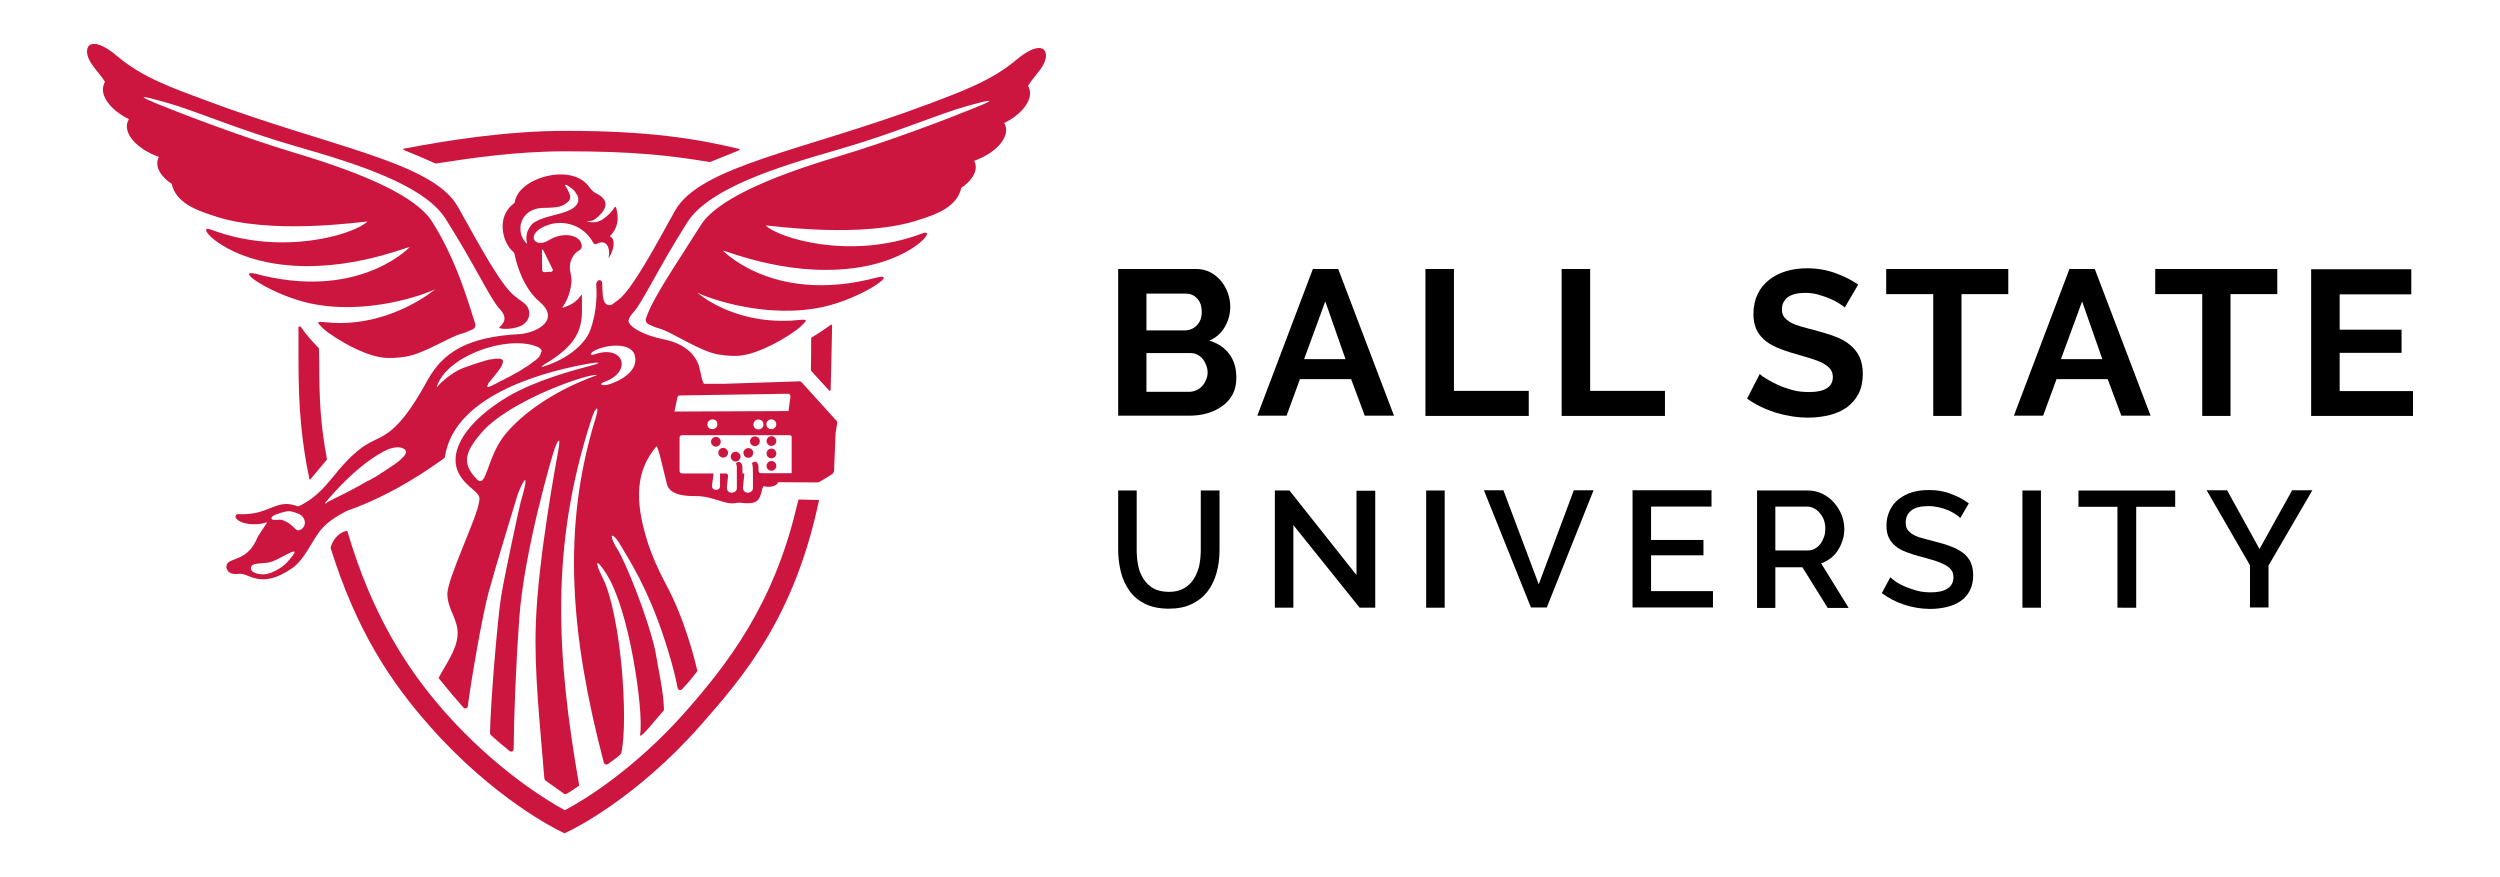 <?xml version="1.0" encoding="utf-8"?>
<!-- Generator: Adobe Illustrator 26.2.1, SVG Export Plug-In . SVG Version: 6.00 Build 0)  -->
<svg version="1.1" id="Layer_1" xmlns="http://www.w3.org/2000/svg" xmlns:xlink="http://www.w3.org/1999/xlink" x="0px" y="0px"
	 viewBox="0 0 1026 360" style="enable-background:new 0 0 1026 360;" xml:space="preserve">
<style type="text/css">
	.st0{fill:#CD163F;}
</style>
<g>
	<g>
		<path d="M479.7,242.9c2.5,0,4.6-0.5,6.3-1.5c1.7-1,3-2.3,4-3.9s1.7-3.4,2.2-5.5c0.4-2.1,0.6-4.2,0.6-6.3v-24.4h7.7v24.4
			c0,3.3-0.4,6.4-1.2,9.3c-0.8,2.9-2,5.5-3.7,7.7c-1.7,2.2-3.8,3.9-6.5,5.2c-2.6,1.3-5.8,1.9-9.5,1.9c-3.8,0-7.1-0.7-9.7-2
			c-2.6-1.3-4.8-3.1-6.4-5.4s-2.8-4.8-3.5-7.7c-0.7-2.9-1.1-5.9-1.1-9v-24.4h7.6v24.4c0,2.2,0.2,4.3,0.6,6.4
			c0.4,2.1,1.2,3.9,2.2,5.5c1,1.6,2.4,2.9,4.1,3.9C475.1,242.4,477.2,242.9,479.7,242.9z"/>
		<path d="M530.8,215.5v33.9h-7.6v-48.1h6l27.5,34.7v-34.6h7.7v48H558L530.8,215.5z"/>
		<path d="M585.3,249.4v-48.1h7.6v48.1H585.3z"/>
		<path d="M617,201.2l14.5,38.6l14.4-38.6h8.1l-19.2,48.1h-6.5l-19.3-48.1H617z"/>
		<path d="M703,242.6v6.7h-33v-48.1h32.4v6.7h-24.8v13.7h21.5v6.3h-21.5v14.7H703z"/>
		<path d="M721.1,249.4v-48.1H742c2.2,0,4.2,0.5,6,1.4c1.8,0.9,3.4,2.1,4.7,3.6c1.3,1.5,2.3,3.1,3.1,5c0.7,1.9,1.1,3.8,1.1,5.7
			c0,1.6-0.2,3.2-0.7,4.7c-0.5,1.5-1.1,2.9-1.9,4.1c-0.8,1.3-1.8,2.4-3,3.3c-1.2,0.9-2.5,1.6-3.9,2.1l11.3,18.3h-8.6l-10.4-16.7
			h-11.1v16.7H721.1z M728.6,225.9h13.3c1.1,0,2.1-0.2,2.9-0.7c0.9-0.5,1.6-1.1,2.3-2c0.6-0.8,1.1-1.8,1.5-2.9
			c0.4-1.1,0.5-2.2,0.5-3.5c0-1.2-0.2-2.4-0.6-3.5c-0.4-1.1-1-2-1.7-2.8c-0.7-0.8-1.5-1.5-2.4-1.9c-0.9-0.5-1.9-0.7-2.9-0.7h-12.9
			V225.9z"/>
		<path d="M804.5,212.6c-0.5-0.5-1.1-1-2-1.6c-0.9-0.6-1.9-1.1-3-1.6c-1.2-0.5-2.4-0.9-3.8-1.2c-1.4-0.3-2.8-0.5-4.2-0.5
			c-3.2,0-5.6,0.6-7.1,1.8c-1.5,1.2-2.3,2.8-2.3,4.9c0,1.2,0.2,2.1,0.7,2.9c0.5,0.7,1.2,1.4,2.2,2c1,0.6,2.2,1.1,3.7,1.5
			c1.5,0.4,3.2,0.9,5.2,1.4c2.4,0.6,4.6,1.2,6.6,2c2,0.7,3.6,1.6,5,2.6c1.4,1,2.4,2.3,3.2,3.8c0.7,1.5,1.1,3.4,1.1,5.5
			c0,2.4-0.5,4.5-1.4,6.3c-0.9,1.8-2.2,3.2-3.8,4.3c-1.6,1.1-3.5,1.9-5.6,2.4c-2.1,0.5-4.4,0.8-6.8,0.8c-3.7,0-7.2-0.6-10.6-1.7
			c-3.4-1.1-6.5-2.7-9.3-4.8l3.5-6.5c0.6,0.6,1.4,1.2,2.5,2c1.1,0.7,2.4,1.4,3.9,2c1.5,0.6,3.1,1.1,4.8,1.6c1.7,0.4,3.5,0.6,5.4,0.6
			c3,0,5.3-0.5,6.9-1.6c1.6-1,2.4-2.6,2.4-4.6c0-1.2-0.3-2.2-0.9-3c-0.6-0.8-1.5-1.5-2.6-2.1c-1.1-0.6-2.5-1.2-4.1-1.7
			c-1.6-0.5-3.5-1-5.6-1.6c-2.4-0.6-4.5-1.3-6.3-2c-1.8-0.7-3.3-1.5-4.4-2.5c-1.2-1-2.1-2.2-2.7-3.5c-0.6-1.3-0.9-2.9-0.9-4.8
			c0-2.3,0.5-4.4,1.4-6.3c0.9-1.8,2.1-3.4,3.7-4.6c1.6-1.2,3.4-2.2,5.5-2.8c2.1-0.6,4.4-0.9,6.9-0.9c3.3,0,6.3,0.5,9,1.6
			c2.8,1,5.2,2.3,7.3,3.9L804.5,212.6z"/>
		<path d="M830,249.4v-48.1h7.6v48.1H830z"/>
		<path d="M892.7,208h-16v41.4H869V208H853v-6.7h39.7V208z"/>
		<path d="M914,201.2l13.3,24.1l13.4-24.1h8.3l-18,30.9v17.2h-7.6V232l-17.8-30.8H914z"/>
	</g>
	<g>
		<path class="st0" d="M307.1,183.9c-1.1,0-2,0.9-2,2c0,1.1,0.9,2,2,2c1.1,0,2-0.9,2-2C309.2,184.8,308.3,183.9,307.1,183.9z"/>
		<path class="st0" d="M301.9,185.4c-1.1,0-2,0.9-2,2c0,1.1,0.9,2,2,2c1.1,0,2-0.9,2-2C303.9,186.3,303,185.4,301.9,185.4z"/>
		<path class="st0" d="M296.8,183.8c-1.1,0-2,0.9-2,2c0,1.1,0.9,2,2,2c1.1,0,2-0.9,2-2C298.8,184.8,297.9,183.8,296.8,183.8z"/>
		<path class="st0" d="M309.8,179.1c-1.1,0-2,0.9-2,2c0,1.1,0.9,2,2,2c1.1,0,2-0.9,2-2C311.9,180,311,179.1,309.8,179.1z"/>
		<path class="st0" d="M295.8,181.3c0-1.1-0.9-2-2-2c-1.1,0-2,0.9-2,2c0,1.1,0.9,2,2,2C294.8,183.3,295.8,182.4,295.8,181.3z"/>
		<path class="st0" d="M316.6,184.1c-1.1,0-2,0.9-2,2c0,1.1,0.9,2,2,2c1.1,0,2-0.9,2-2C318.6,185,317.7,184.1,316.6,184.1z"/>
		<path class="st0" d="M316.6,179c-1.1,0-2,0.9-2,2c0,1.1,0.9,2,2,2c1.1,0,2-0.9,2-2C318.6,179.9,317.7,179,316.6,179z"/>
		<path class="st0" d="M316.6,189.2c-1.1,0-2,0.9-2,2c0,1.1,0.9,2,2,2c1.1,0,2-0.9,2-2C318.6,190.1,317.7,189.2,316.6,189.2z"/>
		<path class="st0" d="M130.9,143.2c0-0.2-0.1-0.3-0.2-0.5c-2.5-2.5-5.2-5.5-7.1-8.4c-0.1-0.2-0.3-0.3-0.6-0.3c-0.2,0-0.3,0-0.5,0
			l0,14.1c0,19,1.2,32.9,4.5,48.6c0,0.1,0.2,0.2,0.3,0.1l6.9-8.2c0,0,0-0.1,0-0.1c-2.6-13.8-3.2-24-3.2-40.4L130.9,143.2z"/>
		<path class="st0" d="M333,152.3l7.3,8c0.2,0.2,0.6,0.1,0.6-0.2c0.2-5.4,0.5-23,0.6-26.5c0-0.3-0.3-0.4-0.5-0.3
			c-1.6,1.1-6.5,4.5-7.8,5.1c-0.2,0.1-0.3,0.2-0.3,0.4c0,1.8,0,10.2-0.1,13.3C332.9,152.2,332.9,152.2,333,152.3z"/>
		<path class="st0" d="M335.8,205.2l-7.9-0.2c-0.1,0-0.2,0.1-0.2,0.1c-0.2,0.6-0.7,2.5-0.7,2.6c-9.5,40.7-28.8,65.2-45.5,84.2
			c-21.3,24.2-42.8,37-49.5,40.5c-0.1,0.1-0.3,0.1-0.4,0c-6.6-3.6-28.1-16.4-49.4-40.6c-15-17.1-29.5-39.3-39.6-73.7
			c0-0.1-0.1-0.2-0.3-0.2c-0.6,0.1-2.2,0.4-3.9,2.1c-1.8,1.8-2.6,4.1-2.7,4.7c0,0.1,0,0.2,0,0.2c10.7,34.4,25,55.3,40.3,72.7
			c26.5,30.2,52.8,43,53.9,43.5l1.6,0.8c0.1,0.1,0.3,0.1,0.4,0l1.6-0.8c1.1-0.5,27.4-13.2,54-43.4c18.1-20.5,38.6-44.8,48.6-92.3
			C336.3,205.2,336,205,335.8,205.2z"/>
		<path class="st0" d="M165.6,61.5c4.4,1.8,8.7,3.6,13.1,5.6c0.1,0,0.1,0,0.2,0c14.4-2.2,32.8-5,53.2-5c28.5,0,42.8,1.7,59.1,4.4
			c0.1,0,0.1,0,0.2,0l11.9-4.8c0.3-0.1,0.3-0.5,0-0.6c-17.5-4.2-37.1-7.4-71.1-7.4c-24.8,0-49.6,4.1-66.4,7.3
			C165.4,61,165.4,61.4,165.6,61.5z"/>
		<path class="st0" d="M168.2,101.4c-1.7,1.7-22.7,21.9-63.5,10.9c-8.7-1.8,7,8.7,22.1,12.1c23.3,5.2,47.2-3.4,51.8-5.7
			c0,0-17.5,15-41.9,13.8c-7.2-0.6-7.3-0.9-4.1,2.3c2.1,2,7.8,5.6,11.6,7.5c10.5,5.2,15,5.1,22.1,4.1c7.6-1.1,18.5-8.4,23.3-9.5
			c1.1-0.2,3.9-1.6,4.3-1.7c1-0.4,1.4-1.4,1.1-2.4c-2.7-8.3-7.4-25.6-17.7-41.9c-6.3-10-26.9-19.4-56.1-28.1
			C99,56.1,75.6,47.1,65,42.8c-10-4.1-6.6-3.5,2.6-0.9c13.6,3.8,29.3,11.1,54.4,18.3c23.3,6.7,51.9,15.5,60.8,29.5
			c11.6,18.2,18.5,33.1,22.1,36.9c3.6,3.8,2,5.9,0,7.8c-0.5,0.5,4.2,1.2,8.5-0.5c1.6-0.6,3.8-2.5,3.8-5c0-4.1-2.7-4.6-5.3-6.9
			c-5.7-3.8-14.3-19.8-23.9-37c-10.4-18.7-52.8-24.6-104.6-44.2c-11.8-4.4-25.1-9-35.2-17.7c-11.8-10-15.1-3.3-10.5,3.3
			c2,2.9,3.6,4.3,5.4,7.2c-0.2,0.3-0.4,0.7-0.5,1.1c-1.7,4.6,2.8,10.5,10.3,14.2c-0.2,0.4-0.4,0.9-0.6,1.3
			c-1.5,5,4.2,11.1,12.9,14.2c-0.2,0.4-0.4,0.9-0.5,1.3c-0.8,3.4,1.6,7,5.8,9.8c1.6,7.6,10.1,10.8,16.7,12.9
			c23.4,8.3,61.8,2.5,63.6,2.5c-5.2,5.2-34.9,14.4-64,3.4c-6.8-2.7,2.3,9.2,22.7,13.3C138.5,113.5,166.4,101.4,168.2,101.4z"/>
		<path class="st0" d="M416.8,24.8c-10.2,8.6-23.5,13.2-35.2,17.7C329.6,62,287.2,68,276.9,86.7c-8.7,15.7-16.6,30.3-22.3,35.7
			c0,0,0,0,0-0.1c-0.6,0.6-1.2,1.1-1.7,1.4c-0.7,0.6-1.4,1-2,1.5c0,0,0,0,0-0.1c-0.4,0.1-0.9,0.2-1.2,0.1c-2.6-0.6-2.3-4.4-2.6-9.3
			c-0.1-0.9-1.3-1.3-1.9-0.5c-0.1,0.1-0.2,0.2-0.2,0.3c-0.2,0.3-0.4,0.7-0.3,1.1c0.2,2.2,0.6,10.4-2.5,18.8
			c-2.2,5.9-9.7,11.8-18.5,14.6c-1.9,0.8-1.6,0.1,0.1-0.9c17.2-10.1,14.9-18.5,15-28c0,0,0.1-0.5-0.3-0.2c-1.2,1.7-2.8,3.7-7.3,5.1
			c-0.2,0.1-0.5,0-0.2-0.4c0.9-1.2,2.9-4.3,3.5-9.7c0.4-3.5-1.6-5.7,0-9.6c2.1-4.8,4.6-2.9,4.2-6.1c-0.6-3.8-7.3-5.6-13.5-1.8
			c-6.2,3.8-10.1-3.1,0.1-6.4c5.8-1.9,14.2-0.1,18.2,7.5c0.3,0.5,0.9,0.7,1.4,0.4c3.5-2,5.9,0.9,4.8,6v0c2.2-3.3,3.2-8,0.6-9.1v0
			c3.1-3.3,3.9-6.8,2.6-11.7c-0.1-0.5-0.6-0.4-0.8-0.1c-0.8,1.6-3.1,3.7-4.2,4.4c-3,2.5-6.4,1.4-6.6,1.3c0,0,0,0,0,0
			c0,0-0.1,0-0.1,0c-0.2,0-0.3-0.2-0.1-0.2c1.1,0.1,2.3-0.1,3.2-0.8c4.5-3.5,6.2-7.4,1-10.2c-1.8-1-1.8-0.8-4-3.6
			c-7.3-9.1-28.4-3.2-30,6.7c0,0.3-0.2,0.5-0.4,0.7c-7.6,5.6-4.5,16.5-0.2,19.9c0.2,0.2,0.3,0.4,0.4,0.6c1,5.1,3.9,14.4,10.3,19.8
			c8.5,7.2-0.3,12.5-7.8,13.3c0,0-0.1,0-0.1,0c-21.4,1.1-31.5,7.3-37.9,18.7c0,0,0,0,0,0c-15,27.4-19.5,21.3-28.9,29.3
			c-0.9,0.8-1.7,1.5-2.5,2.2c-0.2,0.2-0.4,0.4-0.6,0.6c-0.7,0.7-1.4,1.4-2.1,2.2c0,0,0,0.1-0.1,0.1c-0.7,0.7-1.3,1.4-1.9,2.1
			c-0.2,0.2-0.3,0.4-0.5,0.6c-4.9,5.8-8.5,11.1-16.3,14.8c-0.3,0.1-0.6,0.1-0.8,0c-8.9-3.3-11.2,4-24.2,3.3c-0.8,0-1.4,0.9-0.9,1.6
			c2.1,3,8.9,2.8,11.1,2.2c2.8-0.8,2-1.1-2,5.3c0,0-0.9,1.9-0.9,1.9c-4.3,8.9-11.8,6.6-12.1,10.4c-0.1,0.7,0.4,3.8,5.2,3.1
			c4.1-0.5,8.7,6.7,21.8-2.3c5-3.5,7.9-10.7,11.2-15c2.5-3.4,6.4-6,10.8-8.3c0,0,0.1,0,0.1-0.1c20.1-7,35.8-18.6,39.7-21.3
			c0.7-0.5,0.9-0.8,0.9-1c3.9-26.5,44.3-35.7,59.3-38.3c3.3-0.6,5.5-0.5,1.6,0.6c-7.7,2-23.8,6.3-35.1,13
			c-16.5,9.8-24.9,22.2-20.1,31.5c3.3,6.3,9.3,7.5,8.4,11.2c-0.6,6.5-13.3,32.1-13.1,38.5c0.2,6.4,4.5,10.2,4.2,16.5
			c-0.3,6.3-5.2,12.6-7.8,17.8v0c3.7,4.6,6.8,8.3,10.2,12.1c0.6,0.7,1.7,0.3,1.8-0.6c1.3-10.5,6-37.5,8.6-47
			c3-11,10.5-35.3,11.1-37.4c1.3-5.3,6.9-16.1,2,0.6c-0.6,2.2-6.3,28.5-8,38.5c-1.6,9.9-4.5,45.7-4.6,56.4c0,0.3,0.1,0.5,0.3,0.7
			c2.3,2.2,5.3,4.6,7.7,6.6c0.7,0.6,1.7,0.1,1.7-0.8c0.1-13.9,1-35.6,2.3-53.6c2-27.9,13.7-67.5,14.6-69.9c1.2-3.2,2.6-5.4,1.4,1.1
			c-0.4,2.3-8.3,43.9-9.2,71.1c-0.7,19.3,1.6,39.7,3.5,63.4c0,0.3,0.2,0.6,0.4,0.8l7.6,5.4c0.3,0.2,0.8,0.3,1.1,0.1
			c0.9-0.5,2.7-1.6,5.2-3.4v0c-9.3-53.4-12.1-97.9,5.1-150.6c1.6-5,3.5-6.1,1.5,0.3c-13.8,44.8-10.2,88.6,3.5,140.9
			c0.2,0.7,1.1,1,1.7,0.6c3.2-2.5,5.4-3.8,5.5-4.6c1.5-7,1.4-21.2,0.1-35.4c-1.4-14.6-4.1-29.2-7.8-36.5c-3.3-6.6-3-8.7,1.6-1.5
			c4.7,7.4,8.5,21.1,10.9,34.3c2.5,13.5,3.7,26.5,2.9,31.6c-0.4,2.6,7.1-7.1,9.5-9.7c0.2-0.2,0.3-0.4,0.3-0.7
			c-0.3-8-2.1-15-3.5-23.6c0,0,0,0,0-0.1c-3.4-15.1-12.4-36.9-15.6-42c-0.7-1-1.2-1.9-1.5-2.7c-1.7-3.5-0.6-3.8,1.6-0.8
			c0.4,0.5,0.8,1.2,1.2,1.9c3.1,5.3,11.2,17.5,18.1,38.9c2,6.2,3.9,12.4,5.3,19.7c0.2,0.8,1.2,1.1,1.8,0.5c2.4-2.6,3-3.2,6-7.1
			c0.2-0.2,0.3-0.6,0.2-0.9c-0.9-3.7-4.9-20.6-13.1-35.7c-3-5.6-5.6-11.5-7.5-17.6c-4.9-16-4.8-28.3,4-38.5
			c1.2,2.8,0.9,2.2,4.2,15.6c1.3,5,9,4.9,11.8,4.9c7.7,0,12,3.9,16.8,2.8c1-0.2,2.1,0,3.1,0.1c4.9,0.3,6.4-0.7,7.4-5.8
			c0.1-0.3,0.3-0.7,0.6-1.2c0.6,0.2,1.2,0.3,1.9,0.3c2.1,0,3.8-0.8,4-1.9c5.2,0,14.5,0.1,16.3,0.1c0.2,0,0.4-0.1,0.5-0.1l3.7-2.2
			c0,0,0.1,0,0.1-0.1c0.3-0.2,2.4-1.1,2.4-2.4l0.6-15.1c0-0.1,0-0.2,0-0.3l0.7-4.2c0-0.3,0-0.6-0.2-0.8L329,156.9
			c-0.2-0.2-0.5-0.4-0.8-0.4l-30.8,1l-8.5,0c-0.1,0.1-0.7-1.4-1-2.7c-0.4-1.5-0.7-3.9-1.4-5.6c-0.7-1.7-3.5-7.8-14-9.9
			c-8.8-1.8-14.3-5.2-14.6-7.6c0.2-1,0.8-2.2,2.1-3.6c3.6-3.8,10.5-18.7,22.1-36.9c8.9-14,37.5-22.8,60.8-29.5
			c25.1-7.2,40.8-14.5,54.4-18.3c9.2-2.6,12.7-3.1,2.6,0.9c-10.5,4.3-33.9,13.3-56.2,20c-29.1,8.7-49.8,18.1-56.1,28.1
			c-10.3,16.4-19.8,30-22.5,38.3c-0.3,1,0.2,2,1.1,2.4c0.4,0.2,3.2,1.5,4.3,1.7c4.7,1.1,16.9,9.6,24.5,10.7
			c7.1,1.1,11.6,1.1,22.1-4.1c3.8-1.9,9.6-5.5,11.6-7.5c3.2-3.2,3.1-2.9-4.1-2.3c-24.4,1.2-38.3-11.4-38.3-11.4
			c4.7,2.3,28.5,10.9,51.8,5.7c15.1-3.4,30.8-14,22.1-12.1c-40.7,11-61.7-9.2-63.5-10.9c1.7,0,29.7,12.1,58.8,6.3
			c20.4-4.1,29.5-16,22.7-13.3c-29.1,11-58.8,1.8-64-3.4c1.7,0,40.2,5.7,63.6-2.5c6.6-2,15.1-5.3,16.7-12.9c4.2-2.8,6.6-6.5,5.8-9.8
			c-0.1-0.5-0.3-0.9-0.5-1.3c8.7-3.1,14.3-9.2,12.9-14.2c-0.1-0.5-0.3-0.9-0.6-1.3c7.5-3.7,11.9-9.6,10.3-14.2
			c-0.1-0.4-0.3-0.7-0.5-1.1c1.9-2.9,3.4-4.4,5.4-7.2C431.9,21.5,428.5,14.8,416.8,24.8z M216.2,96.1c-0.3,1.3-0.2,2.5,0.1,3.7
			c0,0,0,0,0,0.1c0,0.1-0.1,0.1-0.2,0c-1.5-1.5-2.4-3.4-2.5-5.5c0-0.4,0-0.7,0-1.1c0-0.4,0.1-0.7,0.1-1.1c0-0.2,0.1-0.4,0.2-0.7
			c0.1-0.2,0.1-0.4,0.2-0.6c0.8-2.1,2.3-3.7,4.3-4.6c0,0,0,0,0,0c0.8-0.4,1.6-0.6,2.5-0.8c0.9-0.1,1.9-0.2,2.4-0.2c0,0,0,0,0,0
			c1,0,2,0,2.9-0.1c2.5-0.1,4.7-0.4,6.7-2.2c0.2-0.2,0.4-0.3,0.5-0.5c0.1-0.1,0.2-0.3,0.3-0.4c0,0,0-0.1,0-0.1
			c0.1-0.1,0.1-0.2,0.2-0.3c0,0,0-0.1,0-0.1c0-0.1,0.1-0.2,0.1-0.3c0-0.1,0-0.1,0-0.2c0-0.1,0-0.2,0-0.3c0-0.1,0-0.1,0-0.2
			c0-0.1,0-0.2,0-0.3c0-0.1,0-0.1-0.1-0.2c0-0.1,0-0.2-0.1-0.3c0-0.1,0-0.1-0.1-0.2c0-0.1-0.1-0.2-0.1-0.3c0-0.1-0.1-0.1-0.1-0.2
			c0-0.1-0.1-0.2-0.1-0.3c0-0.1-0.1-0.1-0.1-0.2c0-0.1-0.1-0.2-0.1-0.2c0-0.1-0.1-0.2-0.1-0.3c0-0.1-0.1-0.1-0.1-0.2
			c-0.1-0.1-0.1-0.2-0.2-0.3c0-0.1-0.1-0.1-0.1-0.2c-0.1-0.1-0.1-0.2-0.2-0.3c0-0.1-0.1-0.1-0.1-0.2c0-0.1-0.1-0.1-0.1-0.2
			c0-0.1-0.1-0.1-0.1-0.1c0-0.1-0.1-0.1-0.1-0.2c0,0,0-0.1-0.1-0.1c0,0,0-0.1-0.1-0.1c0,0,0-0.1,0-0.1c0,0,0-0.1,0-0.1c0,0,0,0,0,0
			l0,0c0-0.2,0.1-0.2,0.2-0.2c0,0,0,0,0,0c0,0,0,0,0,0c0,0,0,0,0,0c0.1,0,0.2,0.1,0.3,0.1c0.1,0,0.2,0.1,0.3,0.1
			c0.1,0.1,0.2,0.1,0.3,0.2c0.1,0.1,0.2,0.1,0.3,0.2c0.1,0.1,0.2,0.1,0.3,0.2c0.1,0.1,0.2,0.1,0.3,0.2c0.1,0.1,0.2,0.2,0.3,0.2
			c0.1,0.1,0.2,0.1,0.3,0.2c0.1,0.1,0.2,0.2,0.3,0.3c0.1,0.1,0.2,0.2,0.3,0.2c0.1,0.1,0.2,0.2,0.3,0.3c0.1,0.1,0.2,0.2,0.3,0.3
			c0.1,0.1,0.2,0.2,0.2,0.3c0.1,0.1,0.2,0.2,0.2,0.3c0.1,0.1,0.1,0.2,0.2,0.3c0.1,0.1,0.1,0.2,0.2,0.3c0.1,0.1,0.1,0.2,0.2,0.3
			c0.1,0.1,0.1,0.2,0.2,0.3c0.1,0.1,0.1,0.2,0.1,0.3c0,0.1,0.1,0.2,0.1,0.3c0,0.1,0.1,0.2,0.1,0.3c0,0.1,0.1,0.2,0.1,0.3
			c0,0.1,0,0.2,0,0.3c0,0.1,0,0.2,0,0.3c0,0.1,0,0.2,0,0.3c0,0.1,0,0.2,0,0.3c0,0.1,0,0.2-0.1,0.3c0,0.1,0,0.2-0.1,0.3
			c0,0.1-0.1,0.2-0.1,0.3c0,0.1-0.1,0.2-0.1,0.2c-0.1,0.1-0.1,0.2-0.2,0.3c-0.1,0.1-0.1,0.1-0.1,0.2c-0.7,0.9-1.7,1.6-2.8,2.1
			c-0.4,0.2-0.9,0.4-1.4,0.6c-3.9,1.5-9,2.1-12.5,4.1c-0.4,0.2-0.7,0.4-1.1,0.7c-0.1,0.1-0.2,0.1-0.3,0.2
			C217.5,93,216.5,94.3,216.2,96.1z M223.5,111.7c-0.5,0.1-1-0.4-1-0.9l-0.1-8c0-0.7,0.5-0.3,0.6,0l3.9,7.9c0.1,0.2-0.3,0.8-0.5,0.8
			L223.5,111.7z M117.6,231c-1.4,1.6-6.1,4.6-9.2,4.7c-3.1,0.1-6.1-1.1-5.3-3.1c0.8-2,5.6-1,8.5-2.1
			C115.9,229,126.1,221.7,117.6,231z M122.8,217.6c-1.8,0.5-2.4-2.7-7-4.2c-1.2-0.4-3.7,0.4-4.3-0.4c-0.6-0.9,1.6-1.8,1.6-1.8
			s3.9-1.5,5.6-1.4c1.7,0.1,4.9,1.2,5.6,2.4C126.1,214.6,124.7,217.1,122.8,217.6z M166.6,185.7
			C166.6,185.7,166.6,185.8,166.6,185.7c-0.1,0.5-0.3,0.9-0.7,1.4c0,0,0,0,0,0c-0.2,0.2-0.4,0.5-0.7,0.7c-0.1,0.1-0.1,0.1-0.2,0.2
			c-0.2,0.2-0.5,0.5-0.7,0.7l0,0l0,0c-0.3,0.2-0.6,0.5-0.8,0.7c-0.1,0-0.1,0.1-0.2,0.1c-0.3,0.2-0.6,0.5-0.9,0.7c0,0,0,0,0,0
			c-0.3,0.3-0.6,0.5-1,0.7c-0.1,0-0.1,0.1-0.2,0.1c-0.3,0.2-0.6,0.5-1,0.7c0,0,0,0,0,0c-0.3,0.2-0.7,0.5-1,0.7
			c-0.1,0-0.1,0.1-0.2,0.1c-0.3,0.2-0.7,0.5-1,0.7c0,0,0,0,0,0c-0.4,0.2-0.7,0.5-1.1,0.7c-0.1,0-0.1,0.1-0.2,0.1
			c-0.3,0.2-0.7,0.4-1,0.7c0,0,0,0,0,0c-0.4,0.2-0.7,0.4-1.1,0.7c-0.1,0-0.1,0.1-0.2,0.1c-0.3,0.2-0.7,0.4-1,0.6c0,0,0,0-0.1,0
			c-0.4,0.2-0.7,0.4-1,0.6c-0.1,0-0.1,0.1-0.2,0.1c-0.3,0.2-0.6,0.4-1,0.5c0,0,0,0-0.1,0c-0.3,0.2-0.7,0.4-1,0.6
			c-0.1,0-0.1,0.1-0.2,0.1c-0.3,0.2-0.6,0.3-0.9,0.5c0,0,0,0,0,0c-0.3,0.2-0.6,0.3-0.9,0.5c0,0-0.1,0-0.1,0.1
			c-0.5,0.3-1.1,0.6-1.5,0.8c0,0,0,0,0,0c-0.2,0.1-0.4,0.2-0.6,0.3c0,0-0.1,0-0.1,0.1c-0.1,0.1-0.3,0.1-0.4,0.2c0,0-0.1,0-0.1,0.1
			c-0.1,0.1-0.3,0.1-0.4,0.2c0,0,0,0-0.1,0c0,0,0,0,0,0c0,0,0,0,0,0c-0.1,0.1-0.3,0.1-0.5,0.3c-0.1,0-0.1,0.1-0.2,0.1
			c-2,1-6.8,3.5-9.3,4.7c0,0-0.1,0-0.1,0.1c-0.1,0-0.1,0.1-0.2,0.1c0,0-0.1,0-0.1,0.1c0,0-0.1,0-0.1,0.1c-0.1,0-0.1,0.1-0.2,0.1
			c0,0-0.1,0-0.1,0.1c0,0-0.1,0-0.1,0.1c0,0-0.1,0-0.1,0c0,0-0.1,0-0.1,0c0,0,0,0-0.1,0c0,0-0.1,0-0.1,0c0,0,0,0,0,0c0,0,0,0-0.1,0
			l0,0c0,0,0,0,0,0l0,0c0.5-0.6,1-1.2,1.4-1.7c14-16.3,24.2-20.4,25.4-20.8l0,0c0,0,0,0,0,0c0,0,0,0,0.1,0c0,0,0,0,0,0
			C163.7,182.9,166.8,183.9,166.6,185.7z M222,144.7C222,144.7,222,144.8,222,144.7c0,0.2,0,0.3-0.1,0.4c0,0,0,0,0,0
			c0,0.1-0.1,0.2-0.1,0.3c0,0,0,0.1,0,0.1c0,0.1-0.1,0.2-0.1,0.2c0,0,0,0.1-0.1,0.1c-0.1,0.1-0.2,0.2-0.2,0.4c0,0,0,0,0,0
			c-0.1,0.1-0.2,0.2-0.3,0.4c0,0-0.1,0.1-0.1,0.1c-0.1,0.1-0.2,0.2-0.3,0.3c0,0-0.1,0.1-0.1,0.1c-0.1,0.1-0.3,0.3-0.4,0.4
			c0,0,0,0,0,0c-0.2,0.1-0.3,0.3-0.5,0.4c-0.1,0-0.1,0.1-0.2,0.1c-0.1,0.1-0.3,0.2-0.4,0.3c-0.1,0-0.1,0.1-0.2,0.1
			c-0.2,0.2-0.4,0.3-0.6,0.5c0,0,0,0,0,0c-0.2,0.2-0.5,0.3-0.7,0.5c-0.1,0.1-0.2,0.1-0.2,0.2c-0.2,0.1-0.4,0.3-0.6,0.4
			c-0.1,0.1-0.2,0.1-0.3,0.2c-0.3,0.2-0.6,0.4-0.9,0.6c0,0,0,0-0.1,0c-0.3,0.2-0.6,0.4-0.9,0.6c-0.1,0.1-0.2,0.1-0.3,0.2
			c-0.2,0.2-0.5,0.3-0.8,0.5c-0.1,0.1-0.2,0.1-0.3,0.2c-0.4,0.2-0.7,0.4-1.1,0.6c0,0,0,0,0,0c-0.4,0.2-0.8,0.4-1.2,0.7
			c-0.1,0.1-0.3,0.1-0.4,0.2c-0.3,0.2-0.6,0.3-0.9,0.5c-0.1,0.1-0.3,0.2-0.4,0.2c-0.4,0.2-0.9,0.5-1.4,0.7c0,0,0,0,0,0
			c-0.5,0.3-1,0.5-1.5,0.8c-0.2,0.1-0.3,0.2-0.5,0.2c-0.4,0.2-0.8,0.4-1.1,0.6c-0.2,0.1-0.3,0.2-0.5,0.3c-0.5,0.3-1.1,0.5-1.6,0.8
			c0,0,0,0,0,0c-0.2,0.1-0.4,0.2-0.6,0.3c-0.1,0-0.1,0-0.2,0.1c-0.1,0.1-0.2,0.1-0.3,0.1c-0.1,0-0.1,0-0.2,0.1
			c-0.1,0-0.2,0.1-0.2,0.1c-0.1,0-0.1,0-0.1,0.1c-0.1,0-0.1,0-0.2,0.1c0,0-0.1,0-0.1,0c-0.1,0-0.1,0-0.2,0c0,0-0.1,0-0.1,0
			c0,0-0.1,0-0.1,0c0,0,0,0-0.1,0c0,0-0.1,0-0.1,0c0,0,0,0,0,0c-0.1,0-0.1-0.1-0.1-0.2c0,0,0,0,0,0c0,0,0-0.1,0-0.1c0,0,0,0,0-0.1
			c0,0,0-0.1,0-0.1c0,0,0-0.1,0.1-0.1c0,0,0-0.1,0-0.1c0,0,0.1-0.1,0.1-0.1c0,0,0-0.1,0-0.1c0-0.1,0.1-0.1,0.1-0.2c0,0,0,0,0-0.1
			c0-0.1,0.1-0.1,0.1-0.2c0,0,0,0,0-0.1c0.1-0.1,0.1-0.2,0.2-0.2c0,0,0,0,0,0c1.8-2.4,6-6.7,5.8-8.8c0-0.1,0-0.1,0-0.2c0,0,0,0,0,0
			c0-0.2-0.1-0.3-0.2-0.4c0,0,0,0,0,0c-0.1-0.1-0.2-0.2-0.4-0.3c0,0-0.1,0-0.1,0c0,0-0.1,0-0.1-0.1c0,0-0.1,0-0.1,0
			c-0.1,0-0.2,0-0.3-0.1c-0.1,0-0.1,0-0.2,0c-0.1,0-0.1,0-0.2,0c-0.1,0-0.1,0-0.2,0c-0.1,0-0.2,0-0.2,0c-0.1,0-0.2,0-0.3,0
			c-0.1,0-0.1,0-0.2,0c-0.1,0-0.2,0-0.3,0c-0.1,0-0.1,0-0.2,0c-0.2,0-0.3,0-0.5,0.1c-0.1,0-0.1,0-0.2,0c-0.1,0-0.3,0-0.4,0.1
			c-0.1,0-0.2,0-0.2,0c-0.2,0-0.4,0.1-0.7,0.1c-0.1,0-0.1,0-0.2,0c-0.2,0-0.4,0.1-0.6,0.1c-0.1,0-0.2,0-0.3,0.1
			c-0.2,0.1-0.5,0.1-0.7,0.2c0,0-0.1,0-0.1,0c-0.3,0.1-0.6,0.2-0.9,0.3c-0.1,0-0.2,0.1-0.3,0.1c-0.3,0.1-0.5,0.2-0.8,0.2
			c-0.1,0-0.2,0-0.2,0.1c-0.3,0.1-0.7,0.2-1.1,0.3c-0.1,0-0.2,0.1-0.3,0.1c-0.3,0.1-0.6,0.2-0.9,0.3c-0.1,0-0.2,0.1-0.3,0.1
			c-0.4,0.1-0.8,0.3-1.2,0.4c-0.1,0-0.1,0.1-0.2,0.1c-0.4,0.1-0.8,0.3-1.1,0.4c-0.1,0-0.2,0.1-0.4,0.1c-0.5,0.2-0.9,0.4-1.4,0.5
			c-0.5,0.2-0.9,0.4-1.4,0.6c-0.7,0.3-1.4,0.7-2.1,1.1c-0.6,0.3-1.2,0.7-1.7,1.1c-1.2,0.8-2.2,1.6-3.1,2.4c0,0-0.1,0.1-0.1,0.1
			c-0.5,0.4-0.8,0.8-1.2,1.1c-1.1,1.1-1.6,1.8-1.6,1.7v0c3.4-12.4,27.7-21.4,40.5-17c1.2,0.4,2,0.9,2.4,1.5c0.1,0.1,0.1,0.2,0.1,0.3
			c0,0.1,0,0.2,0.1,0.3c0,0,0,0.1,0,0.1C222,144.6,222,144.6,222,144.7z M207.8,177.7c-8.3,9.7-7.9,23.5-12.3,18.8
			c-6.1-6.5-4.6-11,2-18.8c11.7-13.7,45.5-25,47.5-23.7l0,0C245,154,221.8,161.4,207.8,177.7z M324.9,179.5l0,14.7v0l-12.6,0
			c-0.6,0-1-0.5-1-1l0-1.4c0-2.4-1.7-2.9-2.7-1.7v0c0.3,0.4,0.4,2.4,0.4,3.2l0,7.1c0,2.2-4.1,2.7-4.1-0.3l0.6-5.8l-0.8,0l0-2.4
			c0-2.4-1.7-2.9-2.7-1.7v0c0.3,0.4,0.4,1,0.4,1.7l0,8.5c0,2.2-4.1,2.7-4.1-0.3l0.5-4.7c0.1-0.6-0.4-1.1-1-1.1l-2.3,0
			c0,0.1,0,0.3,0,0.4l0,4.9c0,1.8-3.3,2.1-3.3-0.2l0.6-4.7c0-0.1,0-0.3,0.1-0.4l-13,0c-0.6,0-1-0.5-1-1l0-13.7c0-0.6,0.5-1,1-1
			l44.1,0C324.5,178.5,325,179,324.9,179.5z M293.7,172.5c0.1,0.1,0.2,0.2,0.3,0.3c1.4,2.1-0.9,4.3-3,2.9c-0.1-0.1-0.2-0.2-0.3-0.3
			C289.4,173.4,291.6,171.2,293.7,172.5z M312.6,172.6c0.1,0.1,0.2,0.2,0.3,0.3c1.4,2.1-0.9,4.3-3,2.9c-0.1-0.1-0.2-0.2-0.3-0.3
			C308.3,173.4,310.5,171.2,312.6,172.6z M314.9,172.9c0.1-0.1,0.2-0.2,0.3-0.3c1.6-1.2,3.4,0,3.4,1.5c0,1.1-0.9,2-2,2
			C315,176.2,313.9,174.5,314.9,172.9z M278,163.1c0.1-0.5,0.5-0.8,1-0.8l44.4-0.7c0.6,0,1.1,0.5,1,1.2l-0.8,5.9v0l-46.8,0.2l0,0
			L278,163.1z M250.7,157.5c-3.7,1.3-5.3,0.1-2.6-0.8c5.4-1.9,7.9-5.7,6.8-8.8c-1.1-3.1-5.4-4.4-10.8-2.5c-2.7,0.9-2-1,1.7-2.3
			c6.4-2.2,13.2-1.6,14.6,2.4C262.2,150.9,257.1,155.2,250.7,157.5z"/>
	</g>
	<g>
		<path d="M507.4,155.1c0,2.5-0.5,4.8-1.5,6.7c-1,1.9-2.4,3.5-4.2,4.8c-1.8,1.3-3.8,2.3-6.2,3c-2.3,0.7-4.9,1-7.5,1h-29.1v-60.2
			h32.2c2.1,0,4,0.5,5.7,1.4c1.7,0.9,3.1,2.1,4.3,3.5c1.2,1.4,2.1,3.1,2.8,4.9c0.6,1.8,1,3.7,1,5.6c0,2.9-0.7,5.7-2.2,8.3
			c-1.5,2.6-3.6,4.5-6.4,5.7c3.4,1,6.2,2.8,8.2,5.5S507.4,151.2,507.4,155.1z M470.5,120.4v15.2h15.6c2,0,3.7-0.7,5-2
			c1.4-1.4,2.1-3.2,2.1-5.6c0-2.3-0.6-4.2-1.9-5.5c-1.3-1.4-2.8-2-4.7-2H470.5z M495.6,152.9c0-1.1-0.2-2.1-0.6-3.1
			c-0.4-1-0.9-1.9-1.5-2.6c-0.6-0.7-1.4-1.3-2.2-1.7c-0.8-0.4-1.8-0.6-2.8-0.6h-18v15.9h17.4c1.1,0,2.1-0.2,3-0.6
			c0.9-0.4,1.7-0.9,2.4-1.7c0.7-0.7,1.2-1.5,1.6-2.5C495.4,155,495.6,154,495.6,152.9z"/>
		<path d="M538.8,110.4h10.4l22.9,60.2h-12l-5.6-15h-21l-5.5,15h-12L538.8,110.4z M552.2,147.4l-8.3-23.7l-8.7,23.7H552.2z"/>
		<path d="M585,170.6v-60.2h11.7v50h30.7v10.3H585z"/>
		<path d="M640.9,170.6v-60.2h11.7v50h30.7v10.3H640.9z"/>
		<path d="M757.1,126.2c-0.4-0.4-1.1-0.9-2.2-1.6c-1-0.7-2.3-1.3-3.8-2c-1.5-0.6-3.1-1.2-4.9-1.7c-1.8-0.5-3.5-0.7-5.3-0.7
			c-3.2,0-5.6,0.6-7.2,1.8c-1.6,1.2-2.4,2.9-2.4,5c0,1.2,0.3,2.3,0.9,3.1c0.6,0.8,1.5,1.5,2.6,2.2c1.1,0.6,2.6,1.2,4.3,1.7
			c1.7,0.5,3.7,1,6,1.6c2.9,0.8,5.6,1.6,8,2.5c2.4,0.9,4.4,2,6.1,3.4c1.7,1.4,3,3,3.9,4.9c0.9,1.9,1.4,4.2,1.4,7
			c0,3.2-0.6,6-1.8,8.3c-1.2,2.3-2.9,4.1-4.9,5.6c-2.1,1.4-4.4,2.4-7.1,3.1c-2.7,0.6-5.5,1-8.4,1c-4.5,0-9-0.7-13.4-2
			c-4.4-1.4-8.4-3.3-11.9-5.8l5.2-10.1c0.5,0.5,1.4,1.2,2.8,2c1.3,0.8,2.9,1.6,4.7,2.5c1.8,0.8,3.8,1.5,6,2.1
			c2.2,0.6,4.5,0.8,6.8,0.8c6.4,0,9.7-2.1,9.7-6.2c0-1.3-0.4-2.4-1.1-3.3c-0.7-0.9-1.8-1.7-3.1-2.4s-3-1.3-4.9-1.9
			c-1.9-0.6-4.1-1.2-6.4-1.9c-2.9-0.8-5.4-1.7-7.5-2.6c-2.1-0.9-3.9-2-5.3-3.3c-1.4-1.3-2.5-2.7-3.2-4.4c-0.7-1.7-1.1-3.7-1.1-6
			c0-3.1,0.6-5.8,1.7-8.1c1.1-2.4,2.7-4.4,4.7-5.9c2-1.6,4.3-2.8,7-3.6c2.7-0.8,5.5-1.2,8.6-1.2c4.2,0,8.1,0.7,11.7,2
			c3.6,1.3,6.7,2.9,9.3,4.7L757.1,126.2z"/>
		<path d="M824.3,120.7H805v50h-11.6v-50h-19.3v-10.3h50.1V120.7z"/>
		<path d="M849.3,110.4h10.4l22.9,60.2h-12l-5.6-15h-21l-5.5,15h-12L849.3,110.4z M862.8,147.4l-8.3-23.7l-8.7,23.7H862.8z"/>
		<path d="M934.7,120.7h-19.3v50h-11.6v-50h-19.3v-10.3h50.1V120.7z"/>
		<path d="M990.3,160.4v10.3h-41.8v-60.2h41.1v10.3h-29.4v14.5h25.4v9.5h-25.4v15.7H990.3z"/>
	</g>
</g>
</svg>
